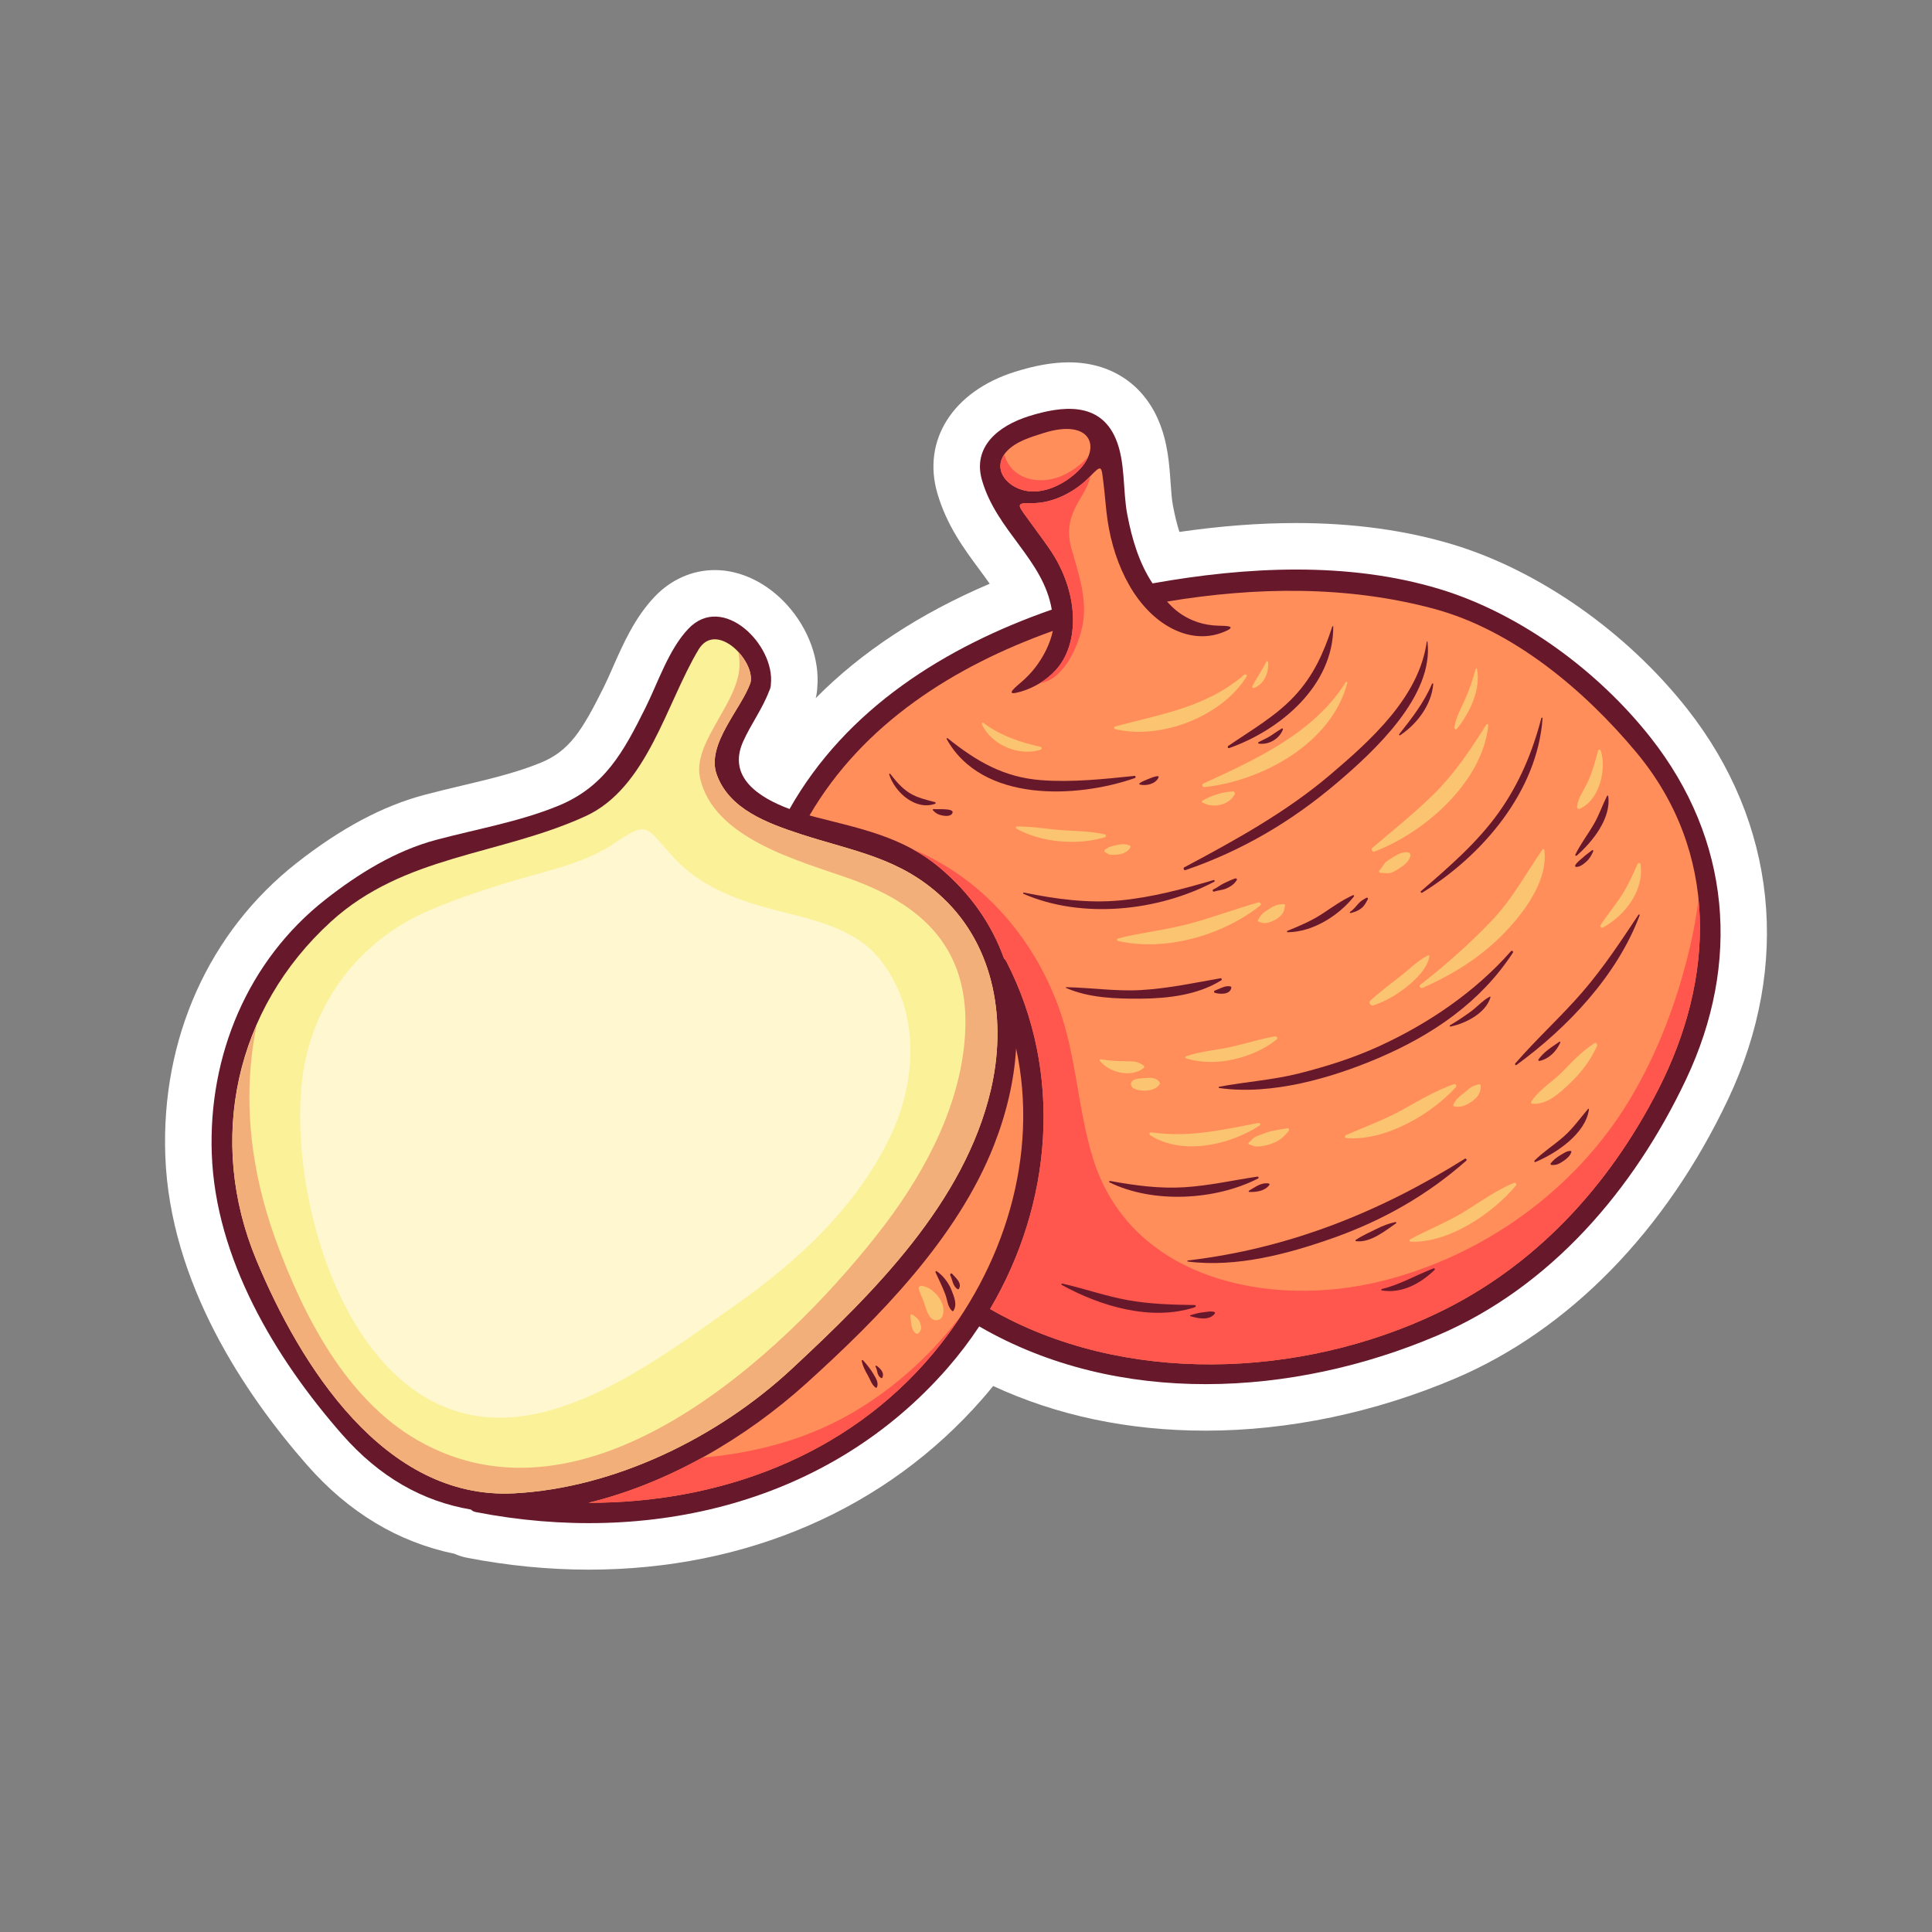 <svg xmlns="http://www.w3.org/2000/svg" width="512" viewBox="0 0 992.13 992.13" height="512" id="Fruit"><rect x="0" y="0" width="992.13" height="992.13" fill="#808080" stroke="none"/><g><path fill="#fff" d="m866.39 363.988c-31.07-39.44-76.033-70.979-120.277-84.37-24.174-7.316-51.23-11.025-80.422-11.025-19.031 0-38.809 1.5-60.035 4.564-1.252-3.896-2.336-8.32-3.309-13.426-.623-3.271-.91-7.405-1.215-11.784-.676-9.739-1.443-20.779-6.16-31.918-8.064-19.037-24.852-29.955-46.055-29.955-8.238 0-17.297 1.588-27.697 4.851-31.813 9.98-47.825 35.077-39.845 62.446 4.794 16.448 13.72 28.504 21.596 39.14 1.886 2.547 3.661 4.945 5.274 7.251-35.983 15.333-65.846 34.98-89.346 58.755.455-1.85.729-3.739.814-5.652 1.186-14.288-4.498-29.898-15.341-41.999-10.317-11.515-23.911-18.117-37.296-18.117-11.506 0-22.455 4.833-30.83 13.612-10.295 10.793-16.269 24.362-21.541 36.336-1.627 3.698-3.165 7.193-4.656 10.187-11.148 22.354-17.596 32.787-32.543 38.874-12.385 5.042-25.959 8.265-40.33 11.677-6.479 1.539-12.947 3.078-19.336 4.781-21.343 5.689-42.729 17.089-65.381 34.854-45.141 35.4-69.771 90.24-67.57 150.46 2.391 65.359 40.895 122.419 72.773 158.78 21.322 24.316 46.769 39.639 75.699 45.59 2.035.918 4.192 1.602 6.437 2.041 20.862 4.058 41.917 6.115 62.577 6.115 81.006 0 152.843-31.221 202.276-87.912 1.818-2.084 3.607-4.217 5.363-6.389 32.893 15.223 69.484 22.926 109.074 22.926h.002c42.662 0 87.028-9.287 128.295-26.854 58.342-24.835 108.076-75.74 140.039-143.336 32.634-69.021 24.968-142.102-21.034-200.503z"></path><g><path fill="#68182b" d="m847.629 378.768c-26.86-34.097-66.812-63.693-108.435-76.291-47.092-14.252-99.375-11.452-147.343-2.897-6.833-10.38-10.497-22.406-12.968-35.382-2.373-12.47-.855-26.934-5.902-38.85-8.131-19.191-27.48-17.011-44.611-11.636-15.688 4.922-29.1 15.713-24.066 32.977 7.629 26.177 31.436 40.557 35.805 66.355-54.819 19.136-105.569 50.915-134.659 102.402-15.793-5.895-32.004-16.351-23.855-34.6 4.021-9.005 9.939-16.801 13.4-26.06.256-.454.471-.958.595-1.567.214-.64.28-1.229.271-1.791 2.226-20.241-24.655-47.112-42.334-28.582-10.155 10.645-15.655 27.755-22.106 40.693-11.164 22.39-20.84 40.536-44.906 50.335-20.035 8.158-41.703 11.866-62.523 17.416-20.93 5.579-39.913 17.332-56.793 30.57-40.176 31.507-60.28 80.462-58.441 130.796 1.963 53.653 32.379 104.575 66.863 143.906 19.34 22.057 41.375 34.393 66.199 38.629.607.613 1.432 1.088 2.539 1.305 88.857 17.282 181.393-4.209 242.293-74.049 5.895-6.761 11.295-13.893 16.203-21.305 71.265 41.313 161.214 36.195 235.177 4.709 58.342-24.835 101.094-75.084 127.803-131.57 28.314-59.886 23.033-123.158-18.206-175.513z"></path><path fill="#ff8e5b" d="m517.062 231.689c4.738-5.064 12.602-7.352 18.984-9.354 24.223-7.6 29.857 7.411 17.738 19.368-7.264 7.165-18.283 12.397-27.686 10.176-10.16-2.395-16.705-11.99-9.036-20.19z"></path><path fill="#fbf199" d="m131.622 646.958c-25.6-61.717-10.742-128.951 38.331-173.681 37.613-34.283 86.6-33.96 130.696-54.128 31.754-14.521 41.467-57.881 58.049-85.54 9.016-15.037 29.029 5.444 26.738 16.809-4.506 13.428-22.977 31.768-17.381 47.337 6.418 17.851 26.115 25.013 42.822 30.496 27.381 8.987 51.119 11.968 73.223 32.747 27.1 25.471 32.848 63.993 24.719 98.685-13.563 57.878-60.02 104.021-102.198 143.25-37.721 35.085-90.693 61.219-142.723 63.934-66.505 3.472-109.806-65.741-132.276-119.909z"></path><path fill="#ff8e5b" d="m479.204 695.003c-44.385 53.137-110.225 76.818-177.01 76.718 41.396-10.104 80.717-33.21 111.875-61.341 37.275-33.655 77.568-74.597 96.243-122.002 6.527-16.568 10.512-33.461 11.484-50.004 11.871 54.803-5.838 112.625-42.592 156.629z"></path><path fill="#ff8e5b" d="m851.563 559.487c-25.363 49.605-63.143 90.867-113.756 114.979-70.104 33.393-161.041 37.135-229.367-2.262 31.838-53.979 37.809-121.264 8.35-178.477-.342-.664-.768-1.17-1.23-1.573-6.189-17.252-16.971-33.197-33.268-46.806-18.596-15.53-40.225-19.794-62.936-25.613-1.158-.296-2.387-.625-3.654-.979 27.558-47.202 74.23-76.653 124.922-94.755-.75 4.305-4.836 16.762-16.348 26.44-4.559 3.836-7.938 7.055-.047 4.727 6.987-2.067 13.096-5.879 17.745-10.869 12.804-13.742 12.206-40.419-3.103-62.541-3.859-5.579-7.957-10.97-11.918-16.473-4.195-5.833-5.289-7.125 2.56-6.915 10.858.29 22.507-5.637 30.188-13.636 6.215-6.479 5.863-5.444 6.947 3.242.818 6.512 1.23 13.236 2.08 19.021 1.746 11.907 5.393 23.455 11.254 33.678 11.873 20.708 31.255 30.594 47.959 24.046 8.596-3.361 1.232-3.34-1.82-3.394-16.974-.299-25.214-10.787-26.811-12.408 45.418-7.553 92.374-8.304 137.084 3.713 40.635 10.923 77.283 41.841 103.785 73.584 42.856 51.326 40.523 116.279 11.384 173.271z"></path><path fill="#f3af79" d="m131.622 646.958c22.471 54.168 65.771 123.381 132.277 119.908 52.029-2.715 105.002-28.849 142.723-63.934 42.178-39.229 88.635-85.372 102.198-143.25 8.129-34.691 2.381-73.214-24.719-98.685-22.104-20.779-45.842-23.76-73.223-32.747-16.707-5.483-36.404-12.646-42.822-30.496-5.596-15.569 12.875-33.909 17.381-47.337.947-4.695-1.939-10.924-6.262-15.585.334 1.82.543 3.754.576 5.855.165 10.359-6.287 20.487-11.16 29.231-4.59 8.238-11.268 19.177-9.181 29.17 6.618 31.648 51.159 42.933 77.095 52.193 41.074 14.661 63.058 39.491 58.736 84.308-3.495 36.233-22.537 70.102-44.611 98.178-49.99 63.57-149.637 155.249-235.938 105.977-36.926-21.082-58.834-64.041-72.896-102.43-13.463-36.754-17.488-74.474-9.975-111.001-16.268 37.329-16.994 80.157-.199 120.645z"></path><path fill="#fff7cf" d="m450.567 491.111c-12.791-14.999-35.754-19.459-53.744-24.109-20.848-5.392-38.049-12.766-50.814-26.576-14.953-16.186-12.6-19.366-31.166-6.965-11.883 7.94-26.592 11.935-40.359 15.765-18.445 5.13-36.713 10.89-54.33 18.42-35.32 15.099-59.863 47.181-64.814 85.416-8.363 64.584 26.3 182.545 109.131 174.591 40.268-3.866 80.771-34.692 112.887-57.245 32.492-22.813 62.672-50.787 79.939-87.07 14.047-29.521 15.246-66.458-6.73-92.227z"></path><path fill="#ff564d" d="m479.204 695.003c5.367-6.426 10.275-13.176 14.797-20.139-14.191 18.951-31.661 35.352-52.078 48.109-24.984 15.609-52.777 23.041-81.309 25.569-18.512 10.2-38.215 18.245-58.42 23.178 66.785.101 132.625-23.58 177.01-76.717z"></path><path fill="#ff564d" d="m872.226 461.763c-.994 8.041-2.432 16.065-4.273 24.029-6.422 27.746-16.852 55.584-31.689 79.932-28.004 45.945-74.91 79.326-126.943 92.198-56.816 14.056-128.523-.448-147.975-62.856-8.088-25.947-8.527-53.295-18.111-78.971-8.923-23.899-23.748-45.425-43.584-61.504-8.422-6.825-19.272-13.671-30.897-18.441 4.662 2.565 9.188 5.564 13.539 9.199 16.297 13.608 27.079 29.554 33.268 46.806.463.403.889.909 1.23 1.573 29.459 57.213 23.488 124.498-8.35 178.477 68.326 39.396 159.264 35.654 229.367 2.262 50.613-24.111 88.393-65.373 113.756-114.979 16.036-31.366 23.926-65.136 20.662-97.725z"></path><path fill="#ff564d" d="m526.099 251.88c9.402 2.222 20.422-3.011 27.686-10.176 2.387-2.354 4.059-4.827 5.062-7.224-2.958 3.373-6.599 6.249-11.087 8.681-12.799 6.932-28.609 3.375-32.002-9.869-5.501 7.804.837 16.346 10.341 18.588z"></path><path fill="#ff564d" d="m559.974 244.459c-.102.103-.17.168-.271.275-7.682 7.999-19.33 13.926-30.188 13.636-7.849-.21-6.755 1.082-2.56 6.915 3.961 5.503 8.059 10.894 11.918 16.473 15.309 22.122 15.906 48.799 3.103 62.541-2.302 2.471-4.966 4.648-7.913 6.472 13.07-1.725 21.143-21.981 22.32-32.632 1.426-12.922-2.943-24.762-6.303-36.949-2.822-10.239-.01-17.613 5.291-26.214 2.153-3.501 3.739-6.809 4.603-10.517z"></path><path fill="#fbc471" d="m775.05 476.349c9.279-10.225 19.844-25.259 18.012-39.82-.064-.517-.666-.722-.98-.266-8.582 12.427-15.182 25.019-25.715 36.168-11.303 11.965-24.086 23.154-37.016 33.313-.955.748.259 1.967 1.195 1.549 17.141-7.618 31.855-17.004 44.504-30.944z"></path><path fill="#fbc471" d="m705.165 516.293c6.326-2.073 11.563-5.148 16.813-9.224 4.719-3.663 11.082-9.756 12.025-15.954.063-.4-.292-.716-.676-.521-5.398 2.709-10.361 7.842-15.186 11.506-4.967 3.771-9.791 7.531-14.416 11.718-1.091.988.046 2.933 1.44 2.475z"></path><path fill="#fbc471" d="m747.573 558.368c.61-.662.023-1.92-.928-1.594-9.314 3.178-17.666 8.244-26.232 12.997-9.432 5.235-19.531 8.896-29.379 13.216-.787.346-.301 1.422.398 1.473 19.922 1.487 43.001-11.857 56.141-26.092z"></path><path fill="#fbc471" d="m759.3 556.835c-1.361.428-2.732.747-3.939 1.533-1.338.869-2.417 2.008-3.68 2.975-2.222 1.703-4.196 3.229-5.324 5.865-.15.354-.055.813.375.918 3.178.773 5.932-.355 8.559-2.131 3.166-2.139 5.096-4.371 5.135-8.303.005-.562-.575-1.029-1.126-.857z"></path><path fill="#fbc471" d="m646.245 463.395c-12.016 3.443-23.734 7.843-35.807 11.062-11.998 3.201-24.402 4.384-36.425 7.508-.589.152-.606 1.063 0 1.206 24.28 5.662 53.933-2.865 73.159-18.182.774-.618-.063-1.843-.927-1.594z"></path><path fill="#fbc471" d="m658.534 469.168c.9-1.158 1.02-2.563 1.363-3.943.152-.604-.381-1.099-.971-.971-1.285.275-2.547.162-3.779.673-1.324.553-2.475 1.195-3.676 1.986-1.139.751-2.297 1.459-3.273 2.415-1.1 1.076-1.404 1.887-2.184 3.129-.203.323.006.705.336.82 1.495.524 2.112.911 3.776.708 1.679-.204 3.048-.831 4.562-1.565 1.561-.757 2.801-1.907 3.846-3.252z"></path><path fill="#fbc471" d="m691.036 350.34c-16.117 26.006-46.364 39.781-73.121 52.039-.875.399-.465 1.941.498 1.839 29.844-3.178 65.438-22.575 73.463-53.521.133-.513-.566-.801-.84-.357z"></path><path fill="#fbc471" d="m633.157 406.423c-5.33.271-11.152 2.004-15.711 4.778-.334.201-.35.712 0 .909 5.399 3.059 13.547 1.516 16.592-4.153.348-.645-.076-1.575-.881-1.534z"></path><path fill="#fbc471" d="m646.306 576.653c-18.877 3.6-35.717 7.6-55.064 4.854-.855-.121-1.412.932-.609 1.443 16.549 10.572 40.764 5.085 56.232-4.974.707-.459.244-1.477-.559-1.323z"></path><path fill="#fbc471" d="m661.032 579.399c-3.801.709-7.063.945-10.788 2.26-1.829.645-3.614 1.262-5.39 2.053-1.688.75-2.18 2.027-3.537 3.016-.33.238-.371.869.125.962 1.324.247 2.154 1.024 3.598 1.065 2.385.068 4.58-.424 6.857-1.096 4.557-1.346 6.996-3.335 9.902-6.938.505-.624.042-1.471-.767-1.322z"></path><path fill="#fbc471" d="m840.999 443.553c-2.418 5.26-4.678 10.628-7.775 15.532-3.482 5.517-7.779 10.462-11.266 16.013-.492.782.459 1.628 1.216 1.216 11.225-6.106 21.3-19.173 19.27-32.571-.101-.663-1.172-.785-1.445-.19z"></path><path fill="#fbc471" d="m818.702 535.749c-6.367 4.063-11.25 9.42-16.499 14.762-5.05 5.138-12.042 9.137-15.882 15.258-.299.477.102 1.002.597 1.041 7.394.594 13.651-5.264 18.722-9.99 6.086-5.67 11.043-12.074 14.457-19.676.386-.858-.453-1.997-1.395-1.395z"></path><path fill="#fbc471" d="m633.317 537.356c-8.084 1.923-16.318 2.322-24.18 5.053-.523.182-.543.906 0 1.078 14.811 4.764 34.465-.08 46.461-9.693.82-.658-.096-1.749-.928-1.595-7.206 1.323-14.228 3.464-21.353 5.157z"></path><path fill="#fbc471" d="m705.773 437.308c25.667-9.63 55.714-35.89 58.501-64.971.055-.553-.721-.675-.98-.265-8.135 12.839-16.15 24.989-27.018 35.747-9.885 9.783-21.039 18.615-31.594 27.617-.833.713.051 2.26 1.091 1.872z"></path><path fill="#fbc471" d="m715.871 439.903c-1.337.846-2.757 1.625-3.991 2.621-1.537 1.242-2.092 3.003-3.453 4.379-.467.474-.146 1.383.558 1.35 1.456-.068 2.876.277 4.319.106 1.877-.222 3.463-1.312 5.027-2.297 2.361-1.485 5.5-3.709 5.934-6.684.1-.685-.158-1.386-.896-1.579-2.543-.662-5.39.772-7.498 2.104z"></path><path fill="#fbc471" d="m567.362 428.478c-6.518-1.459-12.859-1.664-19.509-1.989-8.595-.422-17.009-2.17-25.628-2.053-.549.008-.771.763-.281 1.043 12.707 7.263 31.527 8.729 45.418 4.459.684-.21.76-1.29 0-1.46z"></path><path fill="#fbc471" d="m567.479 437.586c1.018.543 1.793 1.269 3.006 1.354 1.379.092 2.633.041 3.995-.173 2.405-.377 4.69-1.397 5.972-3.559.189-.321.107-.877-.271-1.037-2.004-.848-4.079-.746-6.178-.3-1.096.234-2.184.43-3.264.731-1.326.371-2.086 1.011-3.26 1.675-.482.274-.501 1.039 0 1.309z"></path><path fill="#fbc471" d="m572.595 374.408c23.646 5.646 54.707-6.436 67.564-26.948.5-.798-.59-1.52-1.24-.958-19.346 16.731-42.639 20.164-66.324 26.573-.649.175-.676 1.173 0 1.333z"></path><path fill="#fbc471" d="m643.864 353.314c5.296-1.902 7.828-7.977 7.34-13.273-.041-.442-.684-.732-.919-.249-2.122 4.363-4.931 8.277-7.165 12.554-.246.472.164 1.176.744.968z"></path><path fill="#fbc471" d="m534.362 385.004c.682-.216.761-1.283 0-1.461-10.709-2.472-20.541-5.666-29.426-12.362-.469-.354-.91.301-.719.721 4.884 10.696 19.068 16.607 30.145 13.102z"></path><path fill="#fbc471" d="m748.136 374.276c6.561-8.092 12.418-20.19 10.314-30.814-.064-.327-.554-.301-.634 0-1.435 5.362-3.177 10.517-5.427 15.594-2.168 4.892-4.697 9.112-5.518 14.484-.099.654.731 1.398 1.265.736z"></path><path fill="#fbc471" d="m811.044 415.383c10.225-4.206 14.127-20.3 10.977-29.899-.215-.656-1.213-.723-1.395 0-1.447 5.664-3.01 11.366-5.547 16.65-1.961 4.083-4.842 7.693-5.242 12.33-.05.573.656 1.147 1.207.919z"></path><path fill="#fbc471" d="m587.218 547.181c-2.969-2.238-5.388-2.186-9.014-2.195-4.213-.01-8.891-.301-13.037-1.045-.318-.056-.736.297-.484.629 4.752 6.213 16.006 8.991 22.535 3.977.498-.386.506-.984 0-1.366z"></path><path fill="#fbc471" d="m595.451 556.819c.188-.301.204-.764 0-1.063-1.95-2.875-5.542-2.285-8.507-2.083-1.684.115-5.828.327-6.127 2.614-.398 3.068 4.051 3.657 6.127 3.771 2.944.164 6.827-.553 8.507-3.239z"></path><path fill="#fbc471" d="m777.343 607.478c-9.018 3.824-16.65 9.287-24.918 14.458-9.035 5.653-19.012 9.411-28.307 14.554-.564.313-.289 1.145.314 1.166 19.674.654 41.789-14.309 53.988-28.783.68-.806-.153-1.786-1.077-1.395z"></path><path fill="#fbc471" d="m473.428 660.335c-.95-.134-1.916.555-1.619 1.619.615 2.189 1.756 4.26 2.504 6.42.863 2.486 1.703 5.813 3.277 7.906 1.846 2.458 5.487 2.285 6.527-.852 2.065-6.218-4.574-14.234-10.689-15.093z"></path><path fill="#fbc471" d="m468.512 675.05c-.563-.361-1.102.23-1.016.779.484 3.086.115 7.13 3.027 9.01.242.156.656.178.896 0 1.949-1.439 1.84-3.336 1.086-5.5-.687-1.986-2.314-3.209-3.993-4.289z"></path><g fill="#68182b"><path d="m608.794 446.819c29.057-9.966 54.52-25.009 77.942-44.937 19.009-16.172 49.687-44.56 46.302-72.375-.022-.184-.324-.268-.355-.048-3.895 28.538-28.904 50.811-49.803 68.568-22.334 18.979-48.902 33.638-74.693 47.347-.788.419-.245 1.737.607 1.445z"></path><path d="m719.006 377.578c8.687-5.77 16.171-15.7 16.988-26.304.024-.315-.485-.468-.612-.167-4.121 9.726-10.344 17.657-16.834 25.876-.248.311.069.852.458.595z"></path><path d="m775.944 488.443c-18.521 21.019-42.542 37.282-67.906 48.886-13.06 5.976-26.863 10.324-40.76 13.85-13.602 3.453-27.504 4.297-41.229 6.898-.311.059-.322.589 0 .635 26.598 3.871 57.658-5.04 81.875-15.402 27.742-11.873 52.329-28.547 69.002-54.109.387-.593-.511-1.29-.982-.758z"></path><path d="m765.021 511.827c-3.705 1.936-6.627 5.433-10.031 7.859-3.35 2.389-6.818 4.74-10.381 6.801-.367.214-.113.74.279.662 7.695-1.563 18.104-6.818 20.52-15.023.068-.23-.188-.402-.387-.299z"></path><path d="m752.2 595.065c-43.945 27.557-90.662 46.15-142.213 52.216-.361.044-.357.515 0 .56 24.943 3.19 51.625-3.939 74.943-12.223 25.292-8.984 47.959-21.851 68.027-39.569.538-.474-.159-1.358-.757-.984z"></path><path d="m716.612 627.554c-3.416.674-6.494 1.927-9.605 3.455-3.605 1.771-7.488 3.501-10.826 5.736-.291.195-.152.57.166.613 7.342.979 14.898-5.273 20.545-9.143.343-.234.129-.741-.28-.661z"></path><path d="m582.76 399.571c.578-.202.53-1.201-.151-1.132-15.691 1.632-31.9 3.365-47.662 2.216-19.451-1.42-33.436-9.662-48.295-21.53-.282-.225-.708.052-.517.399 18.12 32.691 66.676 30.47 96.625 20.047z"></path><path d="m594.938 399.248c.128-.286-.012-.729-.396-.693-1.588.143-2.916.686-4.375 1.284-1.688.692-3.457 1.281-4.943 2.361-.246.179-.257.61.091.69 3.326.781 8.127-.256 9.623-3.642z"></path><path d="m586.012 512.841c13.839-.113 29.2-1.918 41.118-9.414.578-.364.188-1.164-.441-1.053-13.6 2.377-26.844 5.232-40.677 6.041-12.962.757-25.614-1.232-38.511-1.471-.184-.004-.285.285-.1.367 11.772 5.2 25.936 5.635 38.611 5.53z"></path><path d="m632.31 507.294c.058-.311-.08-.615-.402-.707-2.574-.743-5.66 1.256-8.039 2.074-.563.191-.597.996 0 1.173 2.56.765 7.78 1.054 8.441-2.54z"></path><path d="m730.307 458.433c30.907-18.989 59.222-52.041 61.841-89.606.023-.358-.527-.42-.615-.083-4.633 17.657-11.328 33.654-21.947 48.567-10.93 15.347-25.707 28.085-39.895 40.322-.446.383.128 1.1.616.8z"></path><path d="m841.386 469.754c-9.118 13.749-18.064 27.294-28.881 39.8-10.947 12.654-23.43 23.873-34.37 36.545-.356.41.122 1.162.617.799 26.356-19.291 51.616-45.869 63.266-76.876.143-.385-.427-.577-.632-.268z"></path><path d="m801.245 535.392c.117-.268-.148-.662-.451-.451-3.789 2.658-8.133 5.246-10.775 9.17-.252.373.16.78.538.702 4.919-1.029 8.749-4.991 10.688-9.421z"></path><path d="m645.657 604.226c-12.523 1.869-24.842 4.678-37.51 5.461-12.869.794-25.438-.934-38.072-3.227-.414-.076-.732.512-.305.721 22.414 10.988 54.283 9.255 76.291-1.992.577-.295.141-1.043-.404-.963z"></path><path d="m641.585 612.116c3.652.057 7.908-.424 10.268-3.615.188-.25 0-.694-.305-.748-3.83-.674-7.055 1.881-10.146 3.688-.315.183-.175.669.183.675z"></path><path d="m613.499 670.173c-11.396-.158-22.742-.479-33.989-2.453-11.546-2.029-22.606-6.002-34.019-8.572-.391-.088-.648.457-.279.662 19.74 10.995 46.311 18.842 68.436 11.462.591-.198.499-1.091-.149-1.099z"></path><path d="m617.623 673.935c-2.261.248-4.149.803-6.3 1.459-.252.076-.252.43 0 .506 3.82 1.158 9.689 2.42 12.518-1.359.227-.303-.01-.79-.354-.87-2.045-.475-3.822.043-5.864.264z"></path><path d="m815.521 569.444c-4.168 4.877-7.686 9.945-12.537 14.23-4.871 4.299-10.359 7.709-14.975 12.318-.293.293.002.922.432.742 10.645-4.398 25.922-14.579 27.527-27.105.029-.226-.309-.351-.447-.185z"></path><path d="m806.579 591.032c-1.912-.115-3.631 1.222-5.207 2.133-1.988 1.152-3.559 2.406-4.996 4.176-.299.366-.105.855.372.898 2.59.23 4.217-.738 6.319-2.176 1.532-1.049 3.438-2.682 3.861-4.572.053-.238-.109-.445-.349-.459z"></path><path d="m736.239 651.315c-8.982 3.398-17.223 8.373-26.652 10.628-.348.083-.377.667 0 .728 10.367 1.712 19.866-3.539 27.117-10.558.326-.317-.006-.971-.465-.798z"></path><path d="m623.562 452.774c.465-.245.145-.987-.354-.842-15.834 4.62-31.678 8.921-48.149 10.458-16.651 1.553-32.938-.732-49.231-4.028-.361-.071-.646.468-.268.632 30.138 13.13 69.389 8.938 98.002-6.22z"></path><path d="m635.089 451.982c.285-.442-.188-1.056-.689-.893-2.092.677-3.863 1.53-5.862 2.484-1.913.915-3.595 2.352-5.507 3.205-.615.275-.174 1.302.457 1.084 2.147-.745 4.424-.718 6.545-1.73 2.284-1.091 3.696-2.046 5.056-4.15z"></path><path d="m809.711 439.36c8.015-7.01 17.813-19.166 16.126-30.597-.041-.27-.458-.305-.571-.076-2.354 4.721-4.03 9.692-6.663 14.29-3.096 5.409-6.838 10.219-9.613 15.826-.237.475.322.907.721.557z"></path><path d="m809.386 445.196c1.977-.024 3.514-1.242 4.951-2.48 1.928-1.66 2.844-3.316 3.83-5.579.189-.436-.273-.798-.646-.497-1.549 1.242-3.139 2.306-4.615 3.678-1.393 1.294-3.096 2.326-3.988 4.063-.185.354.038.819.468.815z"></path><path d="m631.216 384.156c26.391-9.304 53.523-32.111 53.443-62.371 0-.285-.399-.326-.486-.065-4.473 13.673-9.67 25.333-19.619 35.937-9.613 10.248-22.305 17.497-33.807 25.388-.539.369-.221 1.354.469 1.111z"></path><path d="m652.877 377.619c-2.038 1.362-4.417 2.35-6.587 3.489-.295.156-.258.697.1.752 5.093.782 10.65-2.416 12.441-7.308.129-.35-.313-.638-.604-.465-1.839 1.091-3.573 2.346-5.35 3.532z"></path><path d="m694.728 459.729c-5.654 2.563-10.371 5.996-15.531 9.404-5.664 3.737-11.785 6.331-18.051 8.872-.357.146-.339.711.098.711 12.822-.024 26.273-8.527 34.003-18.314.303-.385-.064-.88-.519-.673z"></path><path d="m693.636 468.874c2.049-.543 3.598-1.033 5.313-2.352 1.783-1.374 2.439-2.859 3.471-4.753.252-.463-.254-.983-.721-.721-1.568.883-2.742 1.476-3.992 2.829-1.328 1.438-2.672 3.286-4.35 4.334-.348.217-.126.769.279.663z"></path><path d="m480.208 411.96c-4.615-1.311-9.2-2.233-13.311-4.84-3.877-2.458-6.943-6.152-9.734-9.739-.207-.266-.645.022-.55.32 2.909 9.162 13.502 18.667 23.595 15.053.373-.134.412-.677 0-.794z"></path><path d="m479.502 415.485c-.389-.103-.654.375-.385.661 1.432 1.51 2.461 2.131 4.57 2.583 1.631.352 4.502.65 5.39-1.136 1.412-2.831-8.474-1.818-9.575-2.108z"></path><path d="m443.167 698.536c-.279-.309-.742.021-.66.385.619 2.752 1.752 4.97 3.168 7.4 1.244 2.138 1.891 4.808 3.984 6.26.281.195.621-.018.724-.294.896-2.392-.636-4.573-1.808-6.61-1.533-2.666-3.364-4.877-5.408-7.141z"></path><path d="m450.083 701.325c-.297-.207-.635.189-.474.474 1.132 1.997.64 4.62 2.876 5.839.201.111.526.07.629-.164 1.17-2.627-1.029-4.739-3.031-6.149z"></path><path d="m481.024 652.796c-.404-.277-.773.24-.605.607 1.731 3.807 3.589 7.424 5.047 11.361 1.066 2.879 1.111 6.188 3.424 8.41.228.219.582.164.748-.098 2.066-3.215.264-7.283-.992-10.504-1.456-3.747-4.304-7.51-7.622-9.776z"></path><path d="m487.983 654.897c1.137 2.318 1.377 5.789 3.811 7.117.229.126.518.059.651-.17 1.753-2.969-1.733-5.706-3.478-7.703-.494-.566-1.279.153-.984.756z"></path></g></g></g></svg>